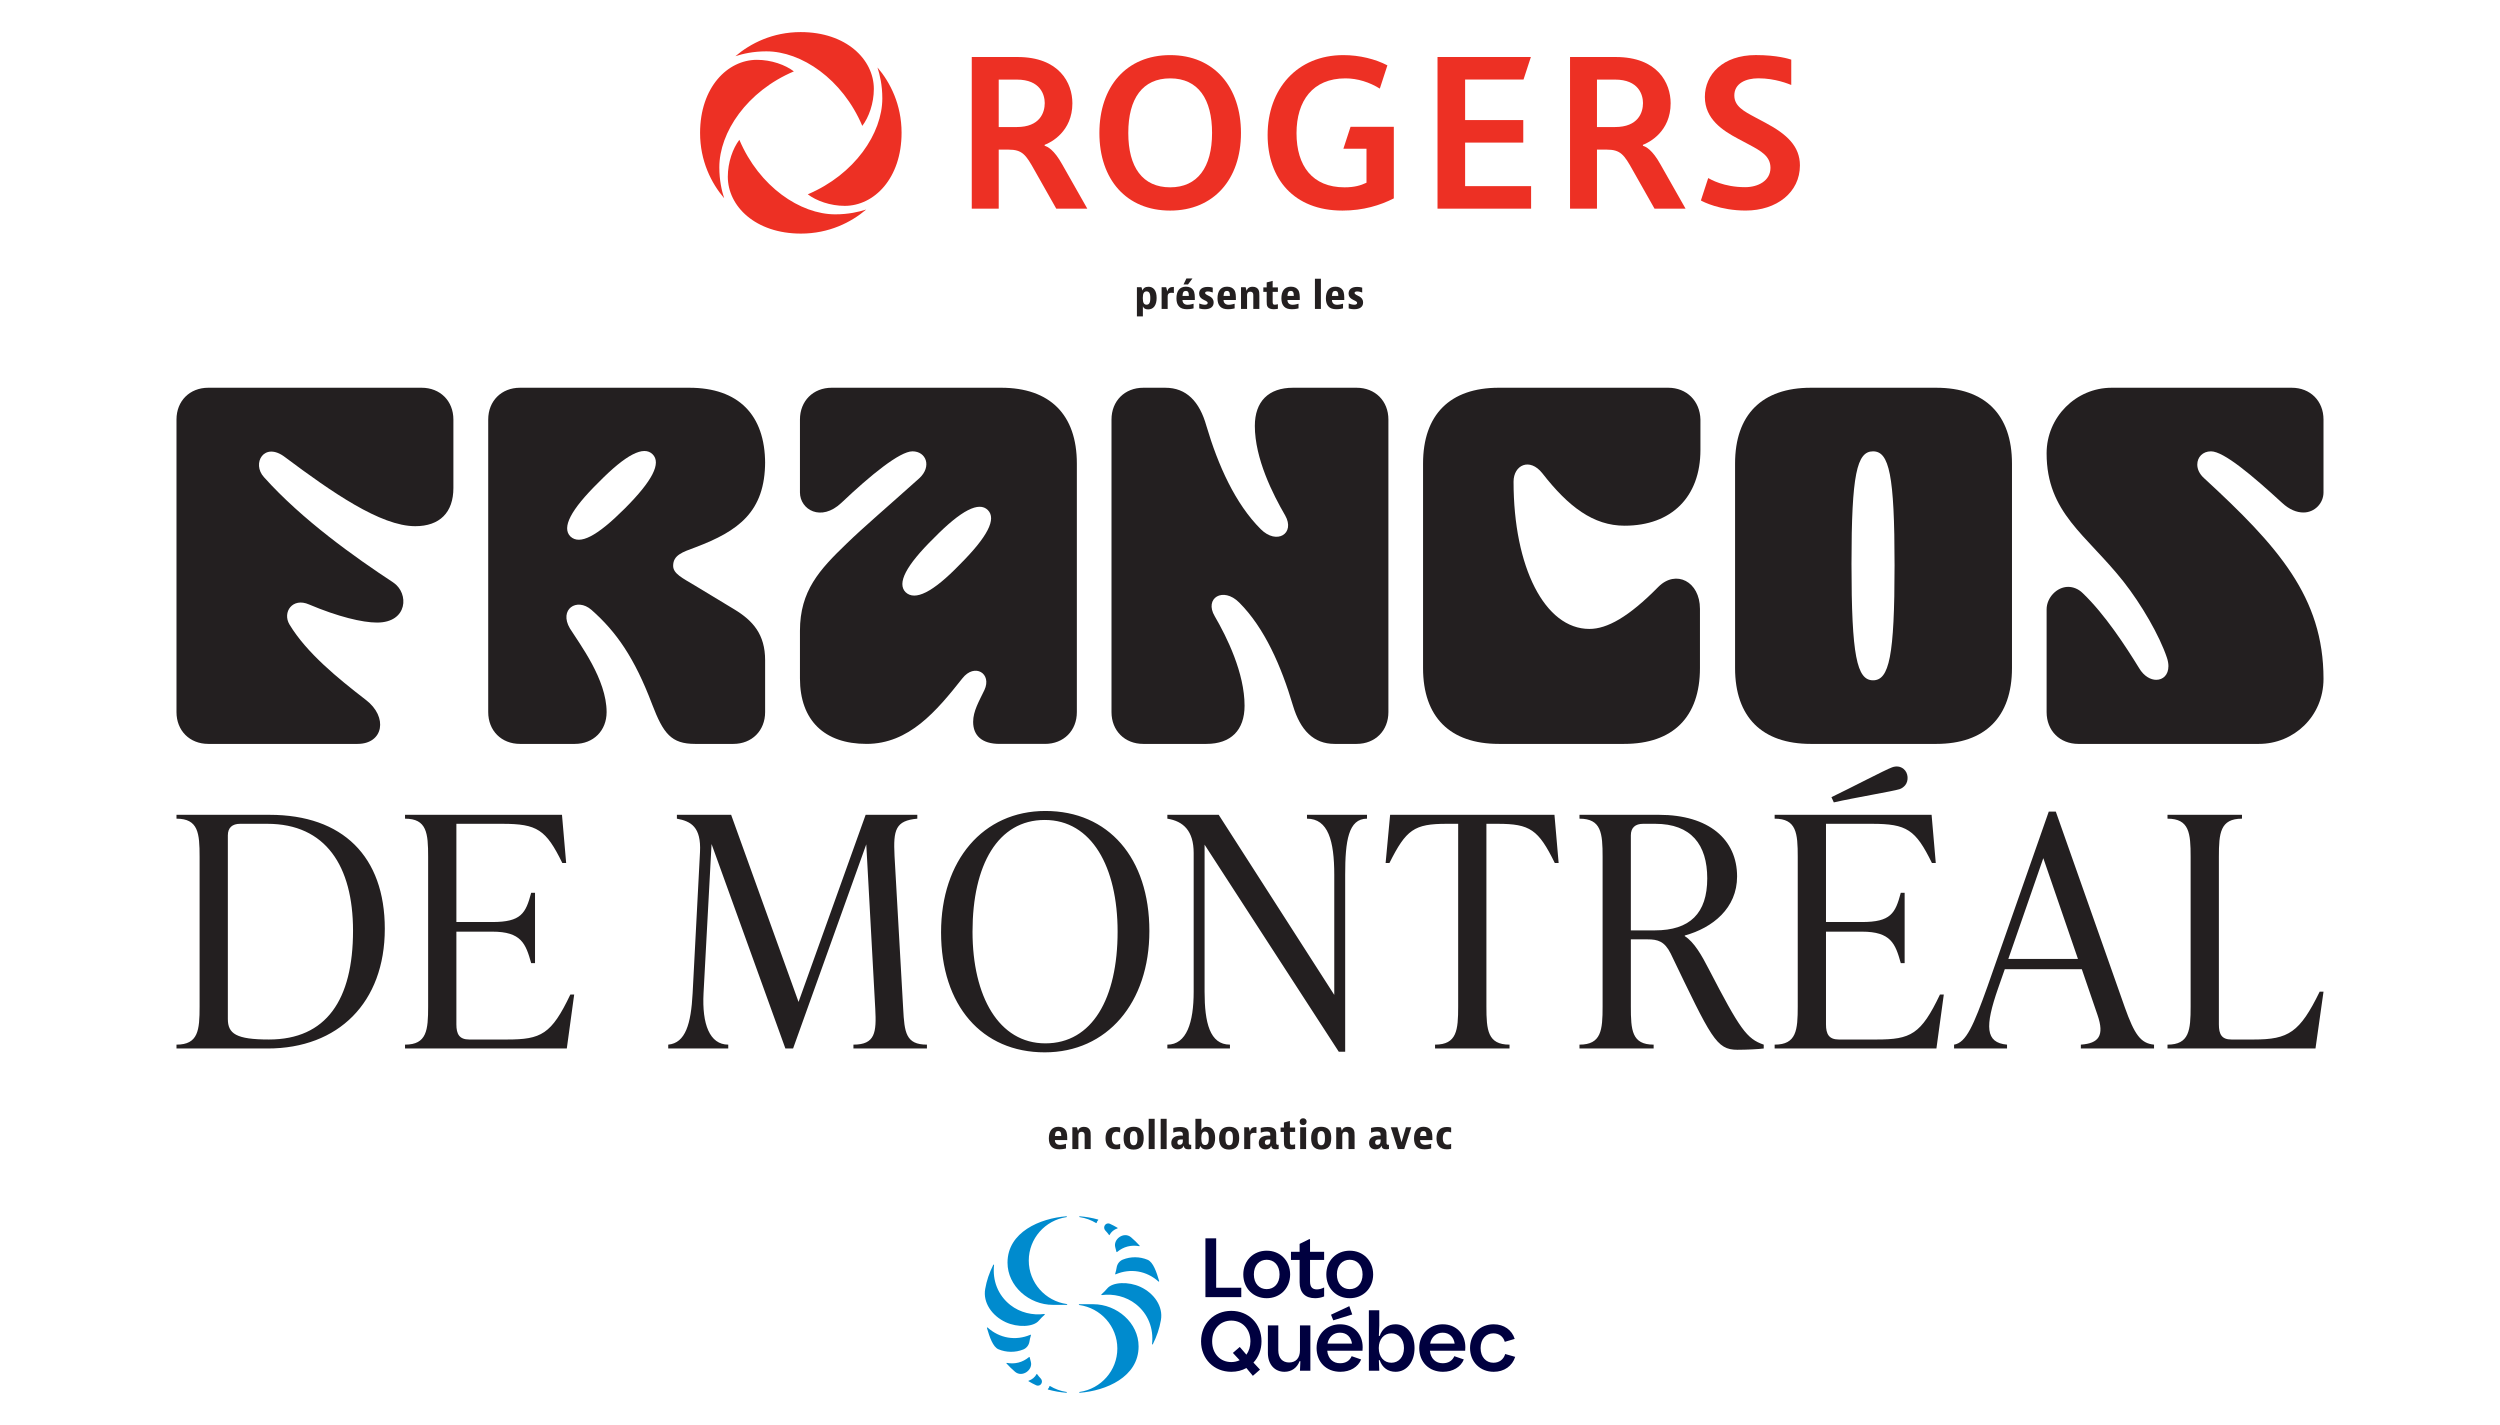 <?xml version="1.0" encoding="UTF-8"?><svg id="a" xmlns="http://www.w3.org/2000/svg" viewBox="0 0 2316 1320"><defs><style>.b{fill:#008bce;}.c{fill:#231f20;}.d{fill:#00003f;}.e{fill:#ed3024;}</style></defs><path class="e" d="M812.903,62.493c11.883,13.919,22.318,34.516,22.318,60.456,0,42.263-25.406,67.766-52.655,67.766-13.368,0-26.374-4.692-34.23-10.703,43.472-18.421,69.05-56.447,69.05-88.88,0-12.13-2.256-21.829-4.483-28.64M681.307,52.049c6.818-2.228,16.517-4.482,28.647-4.482,32.43,0,70.454,25.584,88.878,69.053,6.016-7.858,10.701-20.863,10.701-34.23,0-27.249-25.506-52.662-67.767-52.662-25.942,0-46.534,10.433-60.459,22.321M670.867,183.64c-2.228-6.813-4.484-16.51-4.484-28.643,0-32.423,25.586-70.452,69.057-88.871-7.861-6.02-20.867-10.705-34.231-10.705-27.246,0-52.659,25.504-52.659,67.77,0,25.94,10.435,46.537,22.318,60.449M802.46,194.087c-6.816,2.225-16.512,4.481-28.64,4.481-32.431,0-70.451-25.579-88.878-69.046-6.018,7.856-10.701,20.856-10.701,34.222,0,27.254,25.503,52.66,67.768,52.66,25.935,0,46.534-10.433,60.451-22.318"/><path class="e" d="M1018.476,123.177c0-42.683,24.795-72.13,65.578-72.13s65.578,29.662,65.578,72.13c0,43.1-25.432,71.909-65.578,71.909-40.571,0-65.578-28.809-65.578-71.909M1122.855,123.177c0-31.16-12.669-50.581-38.802-50.581-25.518,0-38.812,18.566-38.812,50.581,0,31.792,13.294,50.361,38.812,50.361,25.308,0,38.802-18.569,38.802-50.361"/><polyline class="e" points="1331.716 52.816 1331.716 193.313 1418.413 193.313 1418.413 172.426 1357.288 172.426 1357.288 132.126 1411.158 132.126 1411.158 111.23 1357.288 111.23 1357.288 73.71 1411.379 73.71 1418.202 52.816 1331.716 52.816"/><path class="e" d="M1251.135,117.492l-6.626,20.3h21.412v31.476c-5.438,2.563-11.19,4.27-20.386,4.27-29.7,0-44.442-19.847-44.442-50.15,0-29.88,14.949-50.793,45.33-50.793,11.145,0,22.438,3.588,31.832,9.492l7.027-21.552c-11.055-5.77-25.724-9.488-40.742-9.488-42.918,0-70.217,31.37-70.217,74.054,0,40.327,24.155,69.979,69.323,69.979,19.239,0,35.034-4.902,47.586-11.3v-66.286h-40.096Z"/><path class="e" d="M900.244,52.816h42.336c38.783,0,50.885,24.068,50.885,42.835,0,26.303-19.925,36.365-25.679,38.52v.898c2.752.795,8.637,3.565,16.263,17.26l23.231,40.984h-28.755l-20.065-35.497c-8.079-14.513-11.356-19.215-24.275-19.215h-8.97v54.713h-24.971V52.816M941.925,117.692c21.487,0,25.921-13.442,25.921-22.191,0-7.474-3.85-21.769-25.921-21.769h-16.71v43.96h16.71Z"/><path class="e" d="M1454.477,52.816h42.324c38.779,0,50.885,24.068,50.885,42.835,0,26.303-19.93,36.365-25.679,38.52v.898c2.746.795,8.633,3.565,16.265,17.26l23.23,40.984h-28.754l-20.069-35.497c-8.077-14.513-11.355-19.215-24.276-19.215h-8.968v54.713h-24.957V52.816M1496.144,117.692c21.488,0,25.924-13.442,25.924-22.191,0-7.474-3.859-21.769-25.924-21.769h-16.71v43.96h16.71Z"/><path class="e" d="M1606.675,88.413c0-11.11,10.547-15.864,22.314-15.864,15.778,0,27.973,5.241,30.433,6.17v-23.482c-1.969-.601-12.803-4.22-32.83-4.22-30.702,0-47.202,18.125-47.202,38.798,0,20.618,16.734,31.245,30.671,38.665,3.182,1.693,7.037,3.745,10.067,5.362,11.549,6.146,20.031,10.976,20.031,21.654,0,12.147-11.729,17.903-23.451,17.903-20.02,0-32.16-7.317-34.226-8.443l-6.778,20.763c1.986,1.188,17.94,9.335,41.474,9.335,28.778,0,50.273-16.859,50.273-41.799,0-17.705-12.043-28.92-31.849-39.463-3.465-1.845-6.087-3.24-9.352-4.982-11.021-5.866-19.575-10.492-19.575-20.397Z"/><path class="c" d="M1058.766,293.093v-9.364c.687,1.951,2.242,2.892,4.809,2.892,2.278,0,4.231-.723,5.677-2.531,1.59-1.989,2.242-4.845,2.242-8.099,0-3.219-.652-6.075-2.242-7.992-1.446-1.735-3.363-2.349-5.352-2.349-2.965,0-4.88,1.337-5.423,3.543l-1.048-3.145h-4.195v27.045h5.532ZM1062.166,282.281c-1.23,0-2.06-.542-2.531-1.265-.651-.976-.941-2.531-.941-4.918,0-2.386.291-3.904.941-4.88.578-.832,1.446-1.266,2.567-1.266,1.048,0,1.917.398,2.494,1.23.651.976.941,2.531.941,4.916,0,2.387-.29,3.942-.941,4.918-.47.723-1.301,1.265-2.531,1.265h0ZM1087.476,265.83h-.434c-2.892,0-4.882.868-5.605,4.195l-1.121-3.977h-4.193v20.176h5.605v-11.028c0-1.41-.072-3.977,3.47-3.977,1.121,0,2.278.253,2.278.253v-5.641h0ZM1105.735,281.415h-.289s-2.783.939-5.134.939c-3.254,0-4.845-1.808-4.845-4.448h11.426c0-3.723,0-6.906-1.446-9.148-1.301-2.024-3.579-3.181-6.762-3.181-6.146,0-8.821,4.411-8.821,10.775,0,3.398.758,5.858,2.458,7.629,1.555,1.626,3.797,2.494,7.304,2.494,3.363,0,6.11-.796,6.11-.796v-4.266h0ZM1095.466,274.147c.218-3.581,1.121-4.629,3.038-4.629,2.026,0,2.856,1.157,2.856,4.629h-5.894ZM1100.564,263.517l4.122-5.532h-5.605l-2.674,5.532h4.157ZM1123.489,266.48s-1.951-.687-4.7-.687c-4.954,0-7.918,2.206-7.918,6.112,0,2.604,1.301,4.013,2.82,5.025,2.458,1.628,5.098,2.026,5.098,3.725,0,.903-.796,1.662-2.712,1.662-2.206,0-4.808-1.048-4.808-1.048h-.291v4.411s1.953.796,5.098.796c5.461,0,8.245-2.386,8.245-6.219,0-2.965-1.662-4.556-3.254-5.496-1.88-1.121-4.664-1.953-4.664-3.399,0-.723.723-1.374,2.458-1.374,2.06,0,4.339.903,4.339.903h.289v-4.411h0ZM1143.774,281.415h-.289s-2.785.939-5.134.939c-3.254,0-4.845-1.808-4.845-4.448h11.426c0-3.723,0-6.906-1.446-9.148-1.303-2.024-3.579-3.181-6.762-3.181-6.146,0-8.823,4.411-8.823,10.775,0,3.398.759,5.858,2.46,7.629,1.554,1.626,3.796,2.494,7.304,2.494,3.363,0,6.11-.796,6.11-.796v-4.266h0ZM1133.505,274.147c.216-3.581,1.121-4.629,3.038-4.629,2.024,0,2.856,1.157,2.856,4.629h-5.894ZM1149.668,266.048v20.176h5.605v-12.62c0-1.374.289-3.363,2.965-3.363,1.157,0,1.88.362,2.349,1.121.471.723.471,1.555.471,2.567v12.294h5.605v-12.222c0-2.422,0-4.302-.977-5.821-.794-1.266-2.313-2.531-5.242-2.531-3.219,0-4.954,1.519-5.532,3.759l-.977-3.361h-4.266ZM1183.837,281.849h-.289s-1.194.433-2.531.433c-.652,0-1.266-.107-1.628-.614-.361-.541-.398-1.337-.398-2.349v-8.931h4.845v-4.122h-4.845v-6.074l-5.532,1.446v4.628h-3.109v4.122h3.109v8.895c0,2.06.036,3.724.905,5.026.976,1.446,2.965,2.169,5.785,2.169,2.169,0,3.688-.434,3.688-.434v-4.193h0ZM1202.964,281.415h-.289s-2.785.939-5.134.939c-3.254,0-4.845-1.808-4.845-4.448h11.426c0-3.723,0-6.906-1.446-9.148-1.303-2.024-3.579-3.181-6.762-3.181-6.146,0-8.823,4.411-8.823,10.775,0,3.398.759,5.858,2.458,7.629,1.555,1.626,3.797,2.494,7.305,2.494,3.361,0,6.11-.796,6.11-.796v-4.266h0ZM1192.696,274.147c.216-3.581,1.121-4.629,3.038-4.629,2.024,0,2.856,1.157,2.856,4.629h-5.894ZM1218.151,258.201v28.023h5.532v-28.023h-5.532ZM1244.185,281.415h-.291s-2.783.939-5.134.939c-3.254,0-4.845-1.808-4.845-4.448h11.426c0-3.723,0-6.906-1.446-9.148-1.301-2.024-3.579-3.181-6.761-3.181-6.148,0-8.823,4.411-8.823,10.775,0,3.398.76,5.858,2.458,7.629,1.555,1.626,3.797,2.494,7.304,2.494,3.363,0,6.112-.796,6.112-.796v-4.266h0ZM1233.914,274.147c.218-3.581,1.121-4.629,3.038-4.629,2.026,0,2.856,1.157,2.856,4.629h-5.894ZM1261.945,266.48s-1.958-.687-4.705-.687c-4.958,0-7.926,2.206-7.926,6.112,0,2.604,1.31,4.013,2.826,5.025,2.463,1.628,5.1,2.026,5.1,3.725,0,.903-.805,1.662-2.716,1.662-2.21,0-4.816-1.048-4.816-1.048h-.284v4.411s1.958.796,5.1.796c5.463,0,8.242-2.386,8.242-6.219,0-2.965-1.658-4.556-3.252-5.496-1.879-1.121-4.657-1.953-4.657-3.399,0-.723.71-1.374,2.447-1.374,2.068,0,4.342.903,4.342.903h.3v-4.411h0Z"/><path class="c" d="M987.533,1059.673h-.289s-2.784.939-5.134.939c-3.254,0-4.845-1.808-4.845-4.447h11.426c0-3.723,0-6.906-1.446-9.148-1.302-2.024-3.579-3.181-6.762-3.181-6.146,0-8.823,4.411-8.823,10.776,0,3.398.76,5.857,2.46,7.629,1.554,1.626,3.795,2.495,7.304,2.495,3.363,0,6.11-.796,6.11-.796v-4.266h0ZM977.265,1052.406c.218-3.581,1.121-4.629,3.038-4.629,2.024,0,2.856,1.157,2.856,4.629h-5.894ZM993.427,1044.306v20.176h5.605v-12.62c0-1.374.289-3.363,2.965-3.363,1.157,0,1.88.362,2.349,1.121.471.723.471,1.555.471,2.567v12.294h5.605v-12.222c0-2.422,0-4.302-.976-5.821-.796-1.266-2.314-2.531-5.243-2.531-3.218,0-4.954,1.519-5.532,3.761l-.976-3.363h-4.268ZM1037.721,1059.746h-.29s-1.517.651-3.109.651c-2.965,0-4.302-2.278-4.302-6.039,0-3.759,1.337-5.93,4.339-5.93,1.59,0,3.073.616,3.073.616h.29v-4.447s-1.591-.543-4.013-.543c-6.871,0-9.545,4.375-9.545,10.414,0,6.003,2.674,10.269,9.617,10.269,2.424,0,3.942-.507,3.942-.507v-4.482h0ZM1059.525,1054.321c0-3.109-.543-5.748-2.026-7.593-1.555-1.953-4.05-2.892-7.195-2.892-2.929,0-5.641.796-7.34,2.929-1.375,1.735-2.062,4.266-2.062,7.702,0,3.218.614,5.785,2.062,7.593,1.59,1.989,4.05,2.929,7.195,2.929,3.218,0,5.785-.976,7.34-2.929,1.374-1.735,2.026-4.302,2.026-7.738h0ZM1050.232,1060.974c-1.085,0-1.88-.433-2.424-1.157-.723-.976-1.048-2.602-1.048-5.423,0-2.82.325-4.448,1.048-5.423.543-.723,1.339-1.157,2.424-1.157s1.88.434,2.422,1.157c.723.976,1.048,2.603,1.048,5.423,0,2.821-.325,4.447-1.048,5.423-.542.725-1.337,1.157-2.422,1.157h0ZM1064.153,1036.459v28.023h5.532v-28.023h-5.532ZM1075.252,1036.459v28.023h5.532v-28.023h-5.532ZM1086.93,1049.186h.289s2.531-.939,5.171-.939c1.628,0,2.494.362,2.965,1.048.434.614.434,1.23.434,2.785,0,0-.614-.073-1.664-.073-6.11,0-9.039,2.495-9.039,6.761,0,3.87,2.422,6.003,6.11,6.003,2.604,0,4.629-1.085,5.352-3.507.362,2.495,1.771,3.434,4.375,3.434,1.446,0,2.604-.289,2.604-.289v-3.977s-.398.109-.832.109c-1.41,0-1.41-1.194-1.41-1.88v-6.473c0-2.349,0-4.193-1.048-5.676-1.303-1.88-3.761-2.46-6.978-2.46-3.906,0-6.328.868-6.328.868v4.266h0ZM1090.727,1058.263c0-3.001,3.036-2.676,4.375-2.676h.687v.832c0,.687,0,1.951-.507,2.856-.469.832-1.41,1.301-2.458,1.301-1.446,0-2.097-.903-2.097-2.313h0ZM1107.431,1036.459v28.023h3.363l1.301-2.856c.796,2.133,2.603,3.254,5.46,3.254,2.424,0,4.448-.832,5.823-2.46,1.554-1.844,2.313-4.628,2.313-8.207,0-3.038-.542-5.532-1.808-7.376-1.264-1.844-3.218-2.929-5.857-2.929-2.856,0-4.484,1.301-5.062,3.218v-10.667h-5.532ZM1116.363,1048.283c.976,0,1.915.362,2.531,1.265.651.977.939,2.567.939,4.991,0,2.386-.289,3.941-.939,4.916-.47.723-1.303,1.303-2.531,1.303-1.23,0-2.062-.579-2.531-1.303-.652-.976-.941-2.531-.941-4.916,0-2.423.289-3.977.941-4.954.578-.867,1.482-1.301,2.531-1.301h0ZM1148,1054.321c0-3.109-.542-5.748-2.024-7.593-1.555-1.953-4.05-2.892-7.196-2.892-2.929,0-5.64.796-7.34,2.929-1.374,1.735-2.06,4.266-2.06,7.702,0,3.218.614,5.785,2.06,7.593,1.591,1.989,4.05,2.929,7.196,2.929,3.218,0,5.785-.976,7.34-2.929,1.374-1.735,2.024-4.302,2.024-7.738h0ZM1138.708,1060.974c-1.085,0-1.88-.433-2.423-1.157-.723-.976-1.048-2.602-1.048-5.423,0-2.82.325-4.448,1.048-5.423.543-.723,1.339-1.157,2.423-1.157s1.88.434,2.422,1.157c.723.976,1.048,2.603,1.048,5.423,0,2.821-.325,4.447-1.048,5.423-.541.725-1.337,1.157-2.422,1.157h0ZM1163.982,1044.088h-.434c-2.892,0-4.882.868-5.605,4.195l-1.121-3.977h-4.195v20.176h5.605v-11.028c0-1.41-.073-3.977,3.472-3.977,1.121,0,2.278.253,2.278.253v-5.641h0ZM1167.959,1049.186h.289s2.531-.939,5.171-.939c1.628,0,2.495.362,2.965,1.048.434.614.434,1.23.434,2.785,0,0-.616-.073-1.664-.073-6.11,0-9.039,2.495-9.039,6.761,0,3.87,2.422,6.003,6.11,6.003,2.604,0,4.629-1.085,5.352-3.507.362,2.495,1.771,3.434,4.375,3.434,1.446,0,2.604-.289,2.604-.289v-3.977s-.398.109-.832.109c-1.41,0-1.41-1.194-1.41-1.88v-6.473c0-2.349,0-4.193-1.048-5.676-1.302-1.88-3.761-2.46-6.978-2.46-3.906,0-6.328.868-6.328.868v4.266h0ZM1171.755,1058.263c0-3.001,3.038-2.676,4.376-2.676h.687v.832c0,.687,0,1.951-.507,2.856-.471.832-1.41,1.301-2.458,1.301-1.446,0-2.098-.903-2.098-2.313h0ZM1199.814,1060.107h-.289s-1.194.434-2.531.434c-.652,0-1.266-.109-1.628-.616-.362-.542-.398-1.337-.398-2.349v-8.931h4.845v-4.122h-4.845v-6.074l-5.532,1.446v4.628h-3.109v4.122h3.109v8.895c0,2.06.036,3.725.905,5.025.976,1.446,2.965,2.169,5.785,2.169,2.169,0,3.688-.434,3.688-.434v-4.193h0ZM1207.226,1035.953c-1.917,0-3.219,1.266-3.219,3.183s1.303,3.181,3.219,3.181c1.915,0,3.218-1.265,3.218-3.181s-1.303-3.183-3.218-3.183h0ZM1204.478,1044.306v20.176h5.496v-20.176h-5.496ZM1233.26,1054.321c0-3.109-.543-5.748-2.026-7.593-1.555-1.953-4.05-2.892-7.195-2.892-2.929,0-5.641.796-7.34,2.929-1.375,1.735-2.062,4.266-2.062,7.702,0,3.218.616,5.785,2.062,7.593,1.59,1.989,4.05,2.929,7.195,2.929,3.218,0,5.785-.976,7.34-2.929,1.375-1.735,2.026-4.302,2.026-7.738h0ZM1223.967,1060.974c-1.085,0-1.88-.433-2.422-1.157-.723-.976-1.05-2.602-1.05-5.423,0-2.82.327-4.448,1.05-5.423.542-.723,1.337-1.157,2.422-1.157s1.88.434,2.422,1.157c.723.976,1.05,2.603,1.05,5.423,0,2.821-.327,4.447-1.05,5.423-.542.725-1.337,1.157-2.422,1.157h0ZM1237.887,1044.306v20.176h5.605v-12.62c0-1.374.289-3.363,2.96-3.363,1.169,0,1.879.362,2.353,1.121.474.723.474,1.555.474,2.567v12.294h5.605v-12.222c0-2.422,0-4.302-.979-5.821-.789-1.266-2.321-2.531-5.242-2.531-3.219,0-4.954,1.519-5.532,3.761l-.977-3.363h-4.266ZM1270.135,1049.186h.3s2.526-.939,5.163-.939c1.626,0,2.495.362,2.968,1.048.426.614.426,1.23.426,2.785,0,0-.616-.073-1.658-.073-6.11,0-9.031,2.495-9.031,6.761,0,3.87,2.416,6.003,6.11,6.003,2.589,0,4.626-1.085,5.337-3.507.363,2.495,1.784,3.434,4.389,3.434,1.436,0,2.589-.289,2.589-.289v-3.977s-.395.109-.821.109c-1.421,0-1.421-1.194-1.421-1.88v-6.473c0-2.349,0-4.193-1.042-5.676-1.295-1.88-3.758-2.46-6.979-2.46-3.9,0-6.331.868-6.331.868v4.266h0ZM1273.94,1058.263c0-3.001,3.031-2.676,4.373-2.676h.679v.832c0,.687,0,1.951-.505,2.856-.458.832-1.405,1.301-2.447,1.301-1.453,0-2.1-.903-2.1-2.313h0ZM1288.402,1044.306l6.536,20.176h5.937l6.505-20.176h-4.91l-4.089,13.848-3.868-13.848h-6.11ZM1325.82,1059.673h-.284s-2.795.939-5.131.939c-3.252,0-4.847-1.808-4.847-4.447h11.415c0-3.723,0-6.906-1.437-9.148-1.31-2.024-3.584-3.181-6.757-3.181-6.157,0-8.826,4.411-8.826,10.776,0,3.398.758,5.857,2.447,7.629,1.563,1.626,3.805,2.495,7.31,2.495,3.363,0,6.11-.796,6.11-.796v-4.266h0ZM1315.558,1052.406c.205-3.581,1.121-4.629,3.031-4.629,2.021,0,2.858,1.157,2.858,4.629h-5.889ZM1344.34,1059.746h-.3s-1.516.651-3.11.651c-2.952,0-4.294-2.278-4.294-6.039,0-3.759,1.342-5.93,4.342-5.93,1.579,0,3.063.616,3.063.616h.3v-4.447s-1.595-.543-4.01-.543c-6.884,0-9.552,4.375-9.552,10.414,0,6.003,2.668,10.269,9.615,10.269,2.431,0,3.947-.507,3.947-.507v-4.482h0Z"/><path class="c" d="M192.96,689.152h138.232c24.022,0,28.553-24.927,7.705-40.79-25.834-19.941-54.84-43.51-70.702-69.797-6.798-11.33,2.719-25.379,18.129-18.581,26.739,11.331,49.401,16.769,62.997,16.769,28.553,0,29.913-27.193,14.957-37.165-35.805-23.567-84.299-58.011-119.651-97.442-11.783-12.691,0-33.539,19.489-18.582,43.056,32.179,88.378,63.904,120.557,63.904,22.662,0,35.352-12.691,35.352-35.351v-63.452c0-17.222-12.237-29.458-29.46-29.458h-197.605c-17.222,0-29.46,12.236-29.46,29.458v271.028c0,17.222,12.238,29.46,29.46,29.46h0Z"/><path class="c" d="M528.432,496.985c-8.158-8.157,0-24.474,26.287-50.308,25.379-25.833,41.696-33.991,49.854-25.833,8.157,8.157,0,24.474-25.834,50.306-25.834,25.834-41.697,33.992-50.308,25.834h0ZM481.75,689.152h50.761c17.222,0,29.458-12.238,29.458-29.46,0-30.366-24.927-62.998-33.991-77.5-10.424-17.677,6.345-29.006,19.941-17.223,23.115,20.396,39.884,44.416,56.2,87.472,10.424,27.193,17.676,36.711,39.884,36.711h35.351c17.222,0,29.46-12.238,29.46-29.46v-48.042c0-24.02-11.331-36.71-28.553-47.135l-36.711-22.207c-11.331-6.799-19.942-10.877-19.942-18.129,0-9.972,8.612-12.691,20.848-17.223,39.432-14.955,64.359-32.631,64.359-79.313v1.812c0-45.322-24.927-70.249-70.25-70.249h-156.814c-17.222,0-29.46,12.236-29.46,29.458v271.028c0,17.222,12.238,29.46,29.46,29.46h0Z"/><path class="c" d="M838.977,548.653c-8.158-8.158,0-24.474,26.287-50.308,25.379-25.834,41.696-33.992,49.854-25.834,8.157,8.158,0,24.474-25.834,50.308-25.381,26.287-41.697,33.992-50.308,25.834h0ZM802.719,689.152c39.43,0,64.811-30.366,88.831-60.732,11.331-14.503,27.646-4.533,20.395,10.877-4.985,10.424-10.424,19.488-10.424,29.458,0,12.691,8.158,20.396,24.475,20.396h42.149c17.222,0,29.46-12.238,29.46-29.46v-230.237c0-45.322-24.927-70.249-70.25-70.249h-156.815c-17.222,0-29.46,12.236-29.46,29.458v67.531c0,15.862,19.489,27.646,38.524,9.517,26.741-25.381,53.933-47.589,65.718-47.589,12.69,0,18.129,14.05,6.345,24.927-30.819,27.647-51.667,45.323-67.53,60.732-24.927,24.022-43.056,43.509-43.056,80.674v43.963c0,38.977,22.661,60.732,61.638,60.732h0Z"/><path class="c" d="M1059.151,689.152h58.466c22.662,0,35.351-12.691,35.351-35.352,0-30.365-16.316-63.451-27.646-82.939-9.971-16.77,7.705-27.647,22.661-12.691,23.567,23.568,38.977,58.919,49.854,95.629,6.798,22.662,19.036,35.352,38.524,35.352h20.392c17.226,0,29.463-12.238,29.463-29.46v-271.028c0-17.222-12.237-29.458-29.463-29.458h-58.916c-22.661,0-35.351,12.69-35.351,35.351,0,30.365,16.769,63.451,28.1,82.94,9.517,16.769-7.705,27.646-22.662,12.69-23.567-23.567-39.43-58.918-50.308-95.63-6.345-22.661-18.582-35.351-38.07-35.351h-20.396c-17.222,0-29.458,12.236-29.458,29.458v271.028c0,17.222,12.236,29.46,29.458,29.46h0Z"/><path class="c" d="M1575.285,388.665v28.101c0,43.509-26.748,70.249-70.255,70.249-29.009,0-52.12-17.676-76.14-48.494-11.783-14.957-26.736-7.705-26.736,7.704,0,79.314,28.996,136.421,70.243,136.421,16.317,0,36.258-10.879,63.903-38.978,16.317-16.316,38.531-4.985,38.531,20.396v54.839c0,45.323-24.93,70.25-70.255,70.25h-116.023c-45.325,0-70.243-24.927-70.243-70.25v-189.447c0-45.322,24.918-70.249,70.243-70.249h156.814c17.226,0,29.464,12.236,29.918,29.458h0Z"/><path class="c" d="M1735.184,630.233c-14.965,0-19.954-22.662-19.954-107.867,0-82.94,4.988-104.241,19.954-104.241,14.953,0,19.941,21.755,19.941,105.601,0,84.299-4.988,106.507-19.941,106.507h0ZM1793.644,359.207h-116.023c-45.325,0-70.255,24.927-70.255,70.249v189.447c0,45.323,24.93,70.25,70.255,70.25h116.023c45.326,0,70.255-24.927,70.255-70.25v-189.447c0-45.322-24.929-70.249-70.255-70.249h0Z"/><path class="c" d="M1925.443,689.152h167.234c32.179,0,59.823-25.381,59.823-60.278,0-75.688-42.143-122.824-110.58-185.822-4.534-4.079-6.352-8.61-6.352-12.69,0-6.798,4.988-12.237,12.692-12.237,11.783,0,38.076,22.208,65.721,47.589,6.795,6.345,13.601,9.064,19.941,9.064,10.419,0,18.577-8.61,18.577-18.581v-67.531c0-17.222-12.237-29.458-29.451-29.458h-166.791c-33.088,0-60.278,27.193-60.278,60.732,0,55.292,36.713,75.235,71.152,118.744,16.771,21.301,33.543,50.308,40.337,70.702.909,2.719,1.364,5.438,1.364,7.705,0,8.157-4.988,12.69-11.328,12.69-4.989,0-11.329-3.172-15.862-10.877-12.237-19.941-31.724-49.854-52.12-69.342-4.079-4.079-9.068-5.893-13.601-5.893-10.419,0-19.941,9.971-19.941,20.848v95.177c0,17.222,12.237,29.46,29.463,29.46h0Z"/><path class="c" d="M247.949,971.326c65.419,0,108.535-42.523,108.535-110.914,0-66.906-38.953-105.562-106.75-105.562h-86.234v3.569c20.22,0,21.41,13.38,21.41,35.384v138.569c0,22.004-1.189,35.384-21.41,35.384v3.569h84.449ZM249.139,962.999c-30.331,0-38.062-5.352-38.062-19.031v-170.088c0-7.136,4.163-10.704,11.299-10.704h25.275c54.119,0,79.395,39.251,79.395,99.019,0,63.931-24.681,100.803-77.907,100.803h0ZM528.357,921.37c-17.544,36.872-27.06,41.63-58.579,41.63h-35.088c-9.219,0-11.895-5.055-11.895-13.975v-85.937h33.304c26.761,0,30.924,11.003,35.98,29.142h3.568v-65.122h-3.568c-5.056,19.031-9.219,27.06-35.98,27.06h-33.304v-90.991h42.522c32.412,0,40.44,5.352,55.606,36.278h3.568l-3.865-44.604h-145.406v3.569c20.22,0,21.409,13.38,21.409,35.384v138.569c0,22.004-1.189,35.384-21.409,35.384v3.569h149.866l6.84-49.956h-3.568ZM828.683,792.614c-1.189-23.788.892-32.411,21.112-34.195v-3.569h-47.874l-62.147,173.358-62.446-173.358h-50.252v3.569c13.083,2.379,22.599,7.731,21.41,30.924l-6.84,130.837c-1.487,28.248-6.541,46.09-22.599,47.576v3.569h55.606v-3.569c-17.247,0-24.383-19.031-22.896-47.576l7.433-138.27,68.392,189.416h7.136l67.798-189.119,8.325,152.246c1.189,22.004,0,33.303-20.22,33.303v3.569h68.095v-3.569c-19.626,0-20.815-11.299-22.004-33.303l-8.029-141.84h0ZM967.847,974.894c57.687,0,96.938-45.794,96.938-112.401,0-67.798-38.061-111.211-96.343-111.211-57.687,0-96.641,45.794-96.641,112.401,0,67.798,37.764,111.211,96.046,111.211h0ZM968.442,966.567c-43.116,0-67.5-43.414-67.5-103.479,0-61.85,23.492-103.479,66.906-103.479s67.499,43.414,67.499,103.479c0,61.85-23.491,103.479-66.905,103.479h0ZM1210.785,758.419c19.625,0,25.276,20.518,25.276,52.037v111.211l-107.049-166.817h-47.576v3.569c14.867,2.379,24.383,11.299,24.383,31.816v128.458c0,28.546-6.541,49.063-24.383,49.063v3.569h57.984v-3.569c-18.734,0-23.492-20.518-23.492-49.063v-136.189l124.296,191.795h5.947v-163.844c0-31.519,2.973-52.037,20.217-52.037v-3.569h-55.602v3.569h0ZM1440.046,754.85h-152.244l-4.165,44.604h3.563c15.469-30.926,22.902-36.278,52.931-36.278h10.714v169.196c0,22.004-1.192,35.384-21.416,35.384v3.569h68.99v-3.569c-20.224,0-21.416-13.38-21.416-35.384v-169.196h10.407c30.041,0,37.769,5.352,52.931,36.278h3.575l-3.87-44.604h0ZM1583.075,897.879c-6.549-12.787-13.687-25.275-22.3-30.628v-.595c25.863-7.136,48.459-25.275,48.459-54.714,0-34.492-26.465-57.092-72.258-57.092h-73.744v3.569c20.224,0,21.416,13.38,21.416,35.384v138.569c0,22.004-1.192,35.384-21.416,35.384v3.569h68.695v-3.569c-20.224,0-21.109-13.38-21.109-35.384v-62.148h15.457c9.522,0,15.764,1.784,21.416,13.084,37.757,78.502,42.217,89.207,61.851,89.207,8.023,0,20.518-.595,24.377-1.189v-3.569c-15.764-5.352-22.005-14.272-50.842-69.878h0ZM1510.817,773.881c0-7.136,4.153-10.704,11.292-10.704h11.304c33.309,0,48.176,19.328,48.176,50.55,0,32.412-16.059,48.172-48.471,48.172h-22.3v-88.018h0ZM1797.17,921.37c-17.546,36.872-27.068,41.63-58.583,41.63h-35.091c-9.215,0-11.894-5.055-11.894-13.975v-85.937h33.309c26.76,0,30.925,11.003,35.975,29.142h3.575v-65.122h-3.575c-5.05,19.031-9.215,27.06-35.975,27.06h-33.309v-90.991h42.524c32.412,0,40.435,5.352,55.609,36.278h3.563l-3.87-44.604h-145.4v3.569c20.224,0,21.403,13.38,21.403,35.384v138.569c0,22.004-1.18,35.384-21.403,35.384v3.569h149.873l6.831-49.956h-3.563ZM1904.506,751.877h-6.536l-56.789,162.06c-12.79,35.683-19.634,52.036-30.925,53.821v3.569h49.061v-3.569c-20.224-1.784-20.519-16.948-8.33-52.037l6.242-17.841h71.373l14.572,42.522c6.537,19.031,1.18,26.167-15.469,27.356v3.569h67.798v-3.569c-12.483-1.189-18.135-9.515-27.055-34.492l-63.94-181.388h0ZM1892.92,794.993l32.105,93.37h-64.517l32.412-93.37h0ZM2145.067,971.326l7.433-52.632h-3.563c-18.442,37.764-28.849,44.306-60.954,44.306h-20.814c-8.933,0-11.599-4.757-11.599-13.975v-155.221c0-22.004,1.18-35.384,21.403-35.384v-3.569h-68.99v3.569c20.224,0,21.416,13.38,21.416,35.384v138.569c0,22.004-1.192,35.384-21.416,35.384v3.569h137.082Z"/><path class="c" d="M1759.706,731.096c2.047-.635,4.009-2.107,5.323-3.723,3.18-3.924,3.047-11.309-1.563-15.059-2.996-2.437-6.853-2.882-10.714-1.424-5.92,2.095-38.595,19.227-56.114,27.6l2.195,4.845c18.785-4.274,55.15-10.376,60.874-12.238h0Z"/><path class="b" d="M1033.231,1155.68c.412,1.281.742,2.589,1.016,3.924.088.427.427.412.659.218,5.933-4.96,13.074-6.731,20.6-5.341.275.027.467-.273.275-.491-2.499-2.78-5.219-5.423-8.075-7.848-6.674-5.505-16.782,1.962-14.475,9.538ZM1027.463,1144.153c.11.136.302.136.385-.027,1.566-2.97,4.148-5.096,7.416-6.186.22-.054.247-.382.055-.491-2.307-1.363-4.587-2.589-6.977-3.679-4.175-1.88-7.114,3.216-4.395,6.131,1.263,1.335,2.445,2.752,3.516,4.251ZM1040.18,1166.88c-3.076,1.254-5.219,4.088-5.713,7.33-.302,1.908-.714,3.679-1.373,5.886-.137.382.192.572.467.436,13.761-5.859,28.566-3.27,39.635,6.649.33.273.769,0,.632-.436-2.362-8.175-5.521-17.604-10.712-19.702-7.279-3.025-15.574-3.107-22.935-.164ZM1056.55,1192.196c-11.042-5.15-25.819-4.633-30.818,1.444-1.456,1.771-3.571,3.897-5.356,5.45-.302.3-.028.73.33.681,10.63-1.444,22.468,1.199,31.532,8.366,11.371,8.993,16.618,22.536,15.024,36.979-.055.409.549.572.714.191,3.763-7.63,6.098-14.416,7.498-22.4,2.225-12.59-6.29-24.825-18.925-30.712ZM1000.143,1127.531c5.538.814,10.712,2.731,15.297,5.511.192.116.43.006.479-.211.228-.997.723-1.856,1.46-2.539.181-.168.105-.47-.133-.537-5.7-1.593-11.512-2.57-17.011-2.985-.225-.018-.42.16-.42.387,0,.191.14.347.329.374ZM1012.658,1208.219h-12.855c-.467,0-.467.681-.027.736,19.941,2.752,35.322,19.757,35.322,40.304-0,20.438-15.189,37.361-34.965,40.249-.189.027-.337.185-.337.376,0,.227.195.405.42.387,24.253-1.826,54.577-14.552,54.577-42.947 0-21.719-19.941-39.105-42.134-39.105ZM947.973,1250.161c3.076-1.254,5.219-4.088,5.713-7.33.302-1.908.714-3.679,1.373-5.886.137-.382-.192-.572-.467-.436-13.761,5.859-28.566,3.27-39.635-6.649-.33-.273-.769,0-.632.436,2.362,8.175,5.521,17.604,10.712,19.702,7.279,3.025,15.574,3.107,22.935.164ZM967.447,1217.269c-10.63,1.444-22.468-1.199-31.532-8.366-11.371-8.993-16.618-22.536-15.024-36.979.055-.409-.549-.572-.714-.191-3.763,7.63-6.098,14.416-7.498,22.4-2.225,12.59,6.29,24.825,18.925,30.712,11.042,5.15,25.819,4.633,30.818-1.444,1.456-1.771,3.571-3.897,5.356-5.45.302-.3.028-.73-.33-.681ZM960.691,1272.888c-.11-.136-.302-.136-.385.027-1.566,2.97-4.148,5.096-7.416,6.186-.22.054-.247.382-.055.491,2.307,1.363,4.587,2.589,6.977,3.679,4.175,1.88,7.114-3.216,4.395-6.131-1.263-1.335-2.445-2.752-3.516-4.251ZM954.922,1261.361c-.412-1.281-.742-2.589-1.016-3.924-.088-.427-.427-.412-.659-.218-5.933,4.96-13.074,6.731-20.6,5.341-.275-.027-.467.273-.275.491,2.499,2.78,5.219,5.423,8.075,7.848,6.674,5.505,16.782-1.962,14.475-9.538ZM988.01,1289.51c-5.538-.814-10.712-2.731-15.297-5.511-.192-.116-.43-.006-.479.211-.228.997-.723,1.856-1.46,2.539-.181.168-.105.47.133.537,5.7,1.593,11.512,2.57,17.011,2.985.225.018.42-.16.42-.387,0-.191-.14-.347-.329-.374ZM988.377,1208.086c-19.941-2.752-35.322-19.757-35.322-40.304 0-20.438,15.189-37.361,34.965-40.249.189-.027.337-.185.337-.376,0-.227-.195-.405-.42-.387-24.253,1.826-54.577,14.552-54.577,42.947-0,21.719,19.941,39.105,42.134,39.105h12.855c.467,0,.467-.681.027-.736Z"/><path class="d" d="M1126.664,1147.208h-9.954s-0,54.438-0,54.438h33.207s0-8.71,0-8.71h-23.253s0-45.728 0-45.728ZM1173.48,1158.64c-12.365,0-21.697,9.176-21.697,22.008,0,12.832,9.332,22.008,21.697,22.008,12.365,0,21.698-9.176,21.698-22.008,0-12.832-9.332-22.008-21.698-22.008ZM1173.48,1194.258c-6.844,0-11.898-5.132-11.898-13.609,0-8.477,5.055-13.609,11.898-13.609,6.844,0,11.899,5.132,11.899,13.609,0,8.477-5.055,13.609-11.899,13.609ZM1213.608,1147.986h-.777s-8.866,4.355-8.866,4.355v7.31h-8.01v7.543s8.01,0,8.01,0v20.687c-0,9.721,5.211,14.776,14.387,14.776,2.567,0,5.755-.544,8.321-1.633v-8.321c-2.1,1.089-4.355,1.789-6.688,1.789-3.889,0-6.377-1.866-6.377-7.388v-19.909s13.065,0,13.065,0v-7.543s-13.065,0-13.065,0v-11.665ZM1250.391,1158.64c-12.365,0-21.697,9.176-21.697,22.008,0,12.832,9.332,22.008,21.697,22.008,12.365,0,21.698-9.176,21.698-22.008,0-12.832-9.332-22.008-21.698-22.008ZM1250.392,1194.258c-6.844,0-11.898-5.132-11.898-13.609,0-8.477,5.055-13.609,11.898-13.609,6.844,0,11.898,5.132,11.898,13.609,0,8.477-5.055,13.609-11.898,13.609ZM1140.663,1214.38c-16.021,0-27.997,11.898-27.997,28.23,0,16.331,11.976,28.23,27.997,28.23,5.21,0,9.954-1.244,13.998-3.499l5.989,7.232,6.61-5.755-6.066-6.533c4.665-4.977,7.466-11.821,7.466-19.676,0-16.331-11.977-28.23-27.997-28.23ZM1154.661,1254.975l-6.143-7.155-6.377,5.522,6.299,6.766c-2.333,1.088-4.977,1.711-7.776,1.711-10.188,0-17.732-7.699-17.732-19.209s7.544-19.209,17.732-19.209c10.187,0,17.731,7.699,17.731,19.209,0,4.899-1.399,9.177-3.733,12.365ZM1204.276,1250.931c0,7.311-3.888,11.277-10.032,11.277-6.066,0-10.032-3.966-10.032-11.277v-23.097s-9.644,0-9.644,0v25.43c-0,11.121,6.611,17.575,15.399,17.575,6.61,0,11.743-3.81,13.921-9.798h.777s-.389,8.788-.389,8.788h9.644s0-41.995 0-41.995h-9.644s-0,23.097-0,23.097ZM1252.726,1217.724l-2.722-7.699-16.953,7.932,2.1,5.211,17.575-5.444ZM1241.45,1226.823c-12.287,0-21.775,9.021-21.775,22.008,0,12.987,9.021,22.008,22.009,22.008,9.255,0,16.487-4.51,19.287-11.432l-8.788-3.033c-1.789,4.044-5.289,6.533-10.732,6.533-6.455,0-11.121-4.122-11.898-11.588h32.663c.078-.778.155-2.022.155-3.266,0-12.287-8.477-21.231-20.919-21.231ZM1229.785,1244.709c1.322-6.533,5.832-10.11,11.587-10.11,6.143,0,10.188,3.888,11.12,10.11h-22.708ZM1292.854,1226.823c-6.921,0-12.365,3.811-14.698,10.81h-.778s.389-9.799.389-9.799v-13.998s-9.643,0-9.643,0l-0,55.993h9.643s-.389-9.799-.389-9.799h.778c2.333,6.999,7.777,10.81,14.698,10.81,10.11,0,17.576-8.865,17.576-22.008,0-13.143-7.466-22.008-17.576-22.008ZM1288.965,1262.44c-6.688,0-11.665-5.21-11.665-13.609,0-8.399,4.977-13.609,11.665-13.609,6.688,0,11.666,5.21,11.666,13.609,0,8.399-4.977,13.609-11.666,13.609ZM1336.559,1226.823c-12.287,0-21.775,9.021-21.775,22.008,0,12.987,9.021,22.008,22.009,22.008,9.255,0,16.487-4.51,19.287-11.432l-8.788-3.033c-1.789,4.044-5.289,6.533-10.732,6.533-6.455,0-11.121-4.122-11.898-11.588h32.663c.078-.778.155-2.022.155-3.266,0-12.287-8.477-21.231-20.919-21.231ZM1324.894,1244.709c1.322-6.533,5.832-10.11,11.587-10.11,6.143,0,10.188,3.888,11.12,10.11h-22.708ZM1394.421,1254.352c-1.555,5.211-5.599,8.088-10.966,8.088-6.765,0-11.821-5.21-11.821-13.609,0-8.399,5.055-13.609,11.821-13.609,5.366,0,9.099,2.877,10.576,7.854l9.177-2.722c-2.566-8.243-9.877-13.531-19.442-13.531-12.599,0-21.931,9.176-21.931,22.008,0,12.832,9.332,22.008,21.931,22.008,9.643,0,17.187-5.288,19.909-13.842l-9.255-2.644Z"/></svg>